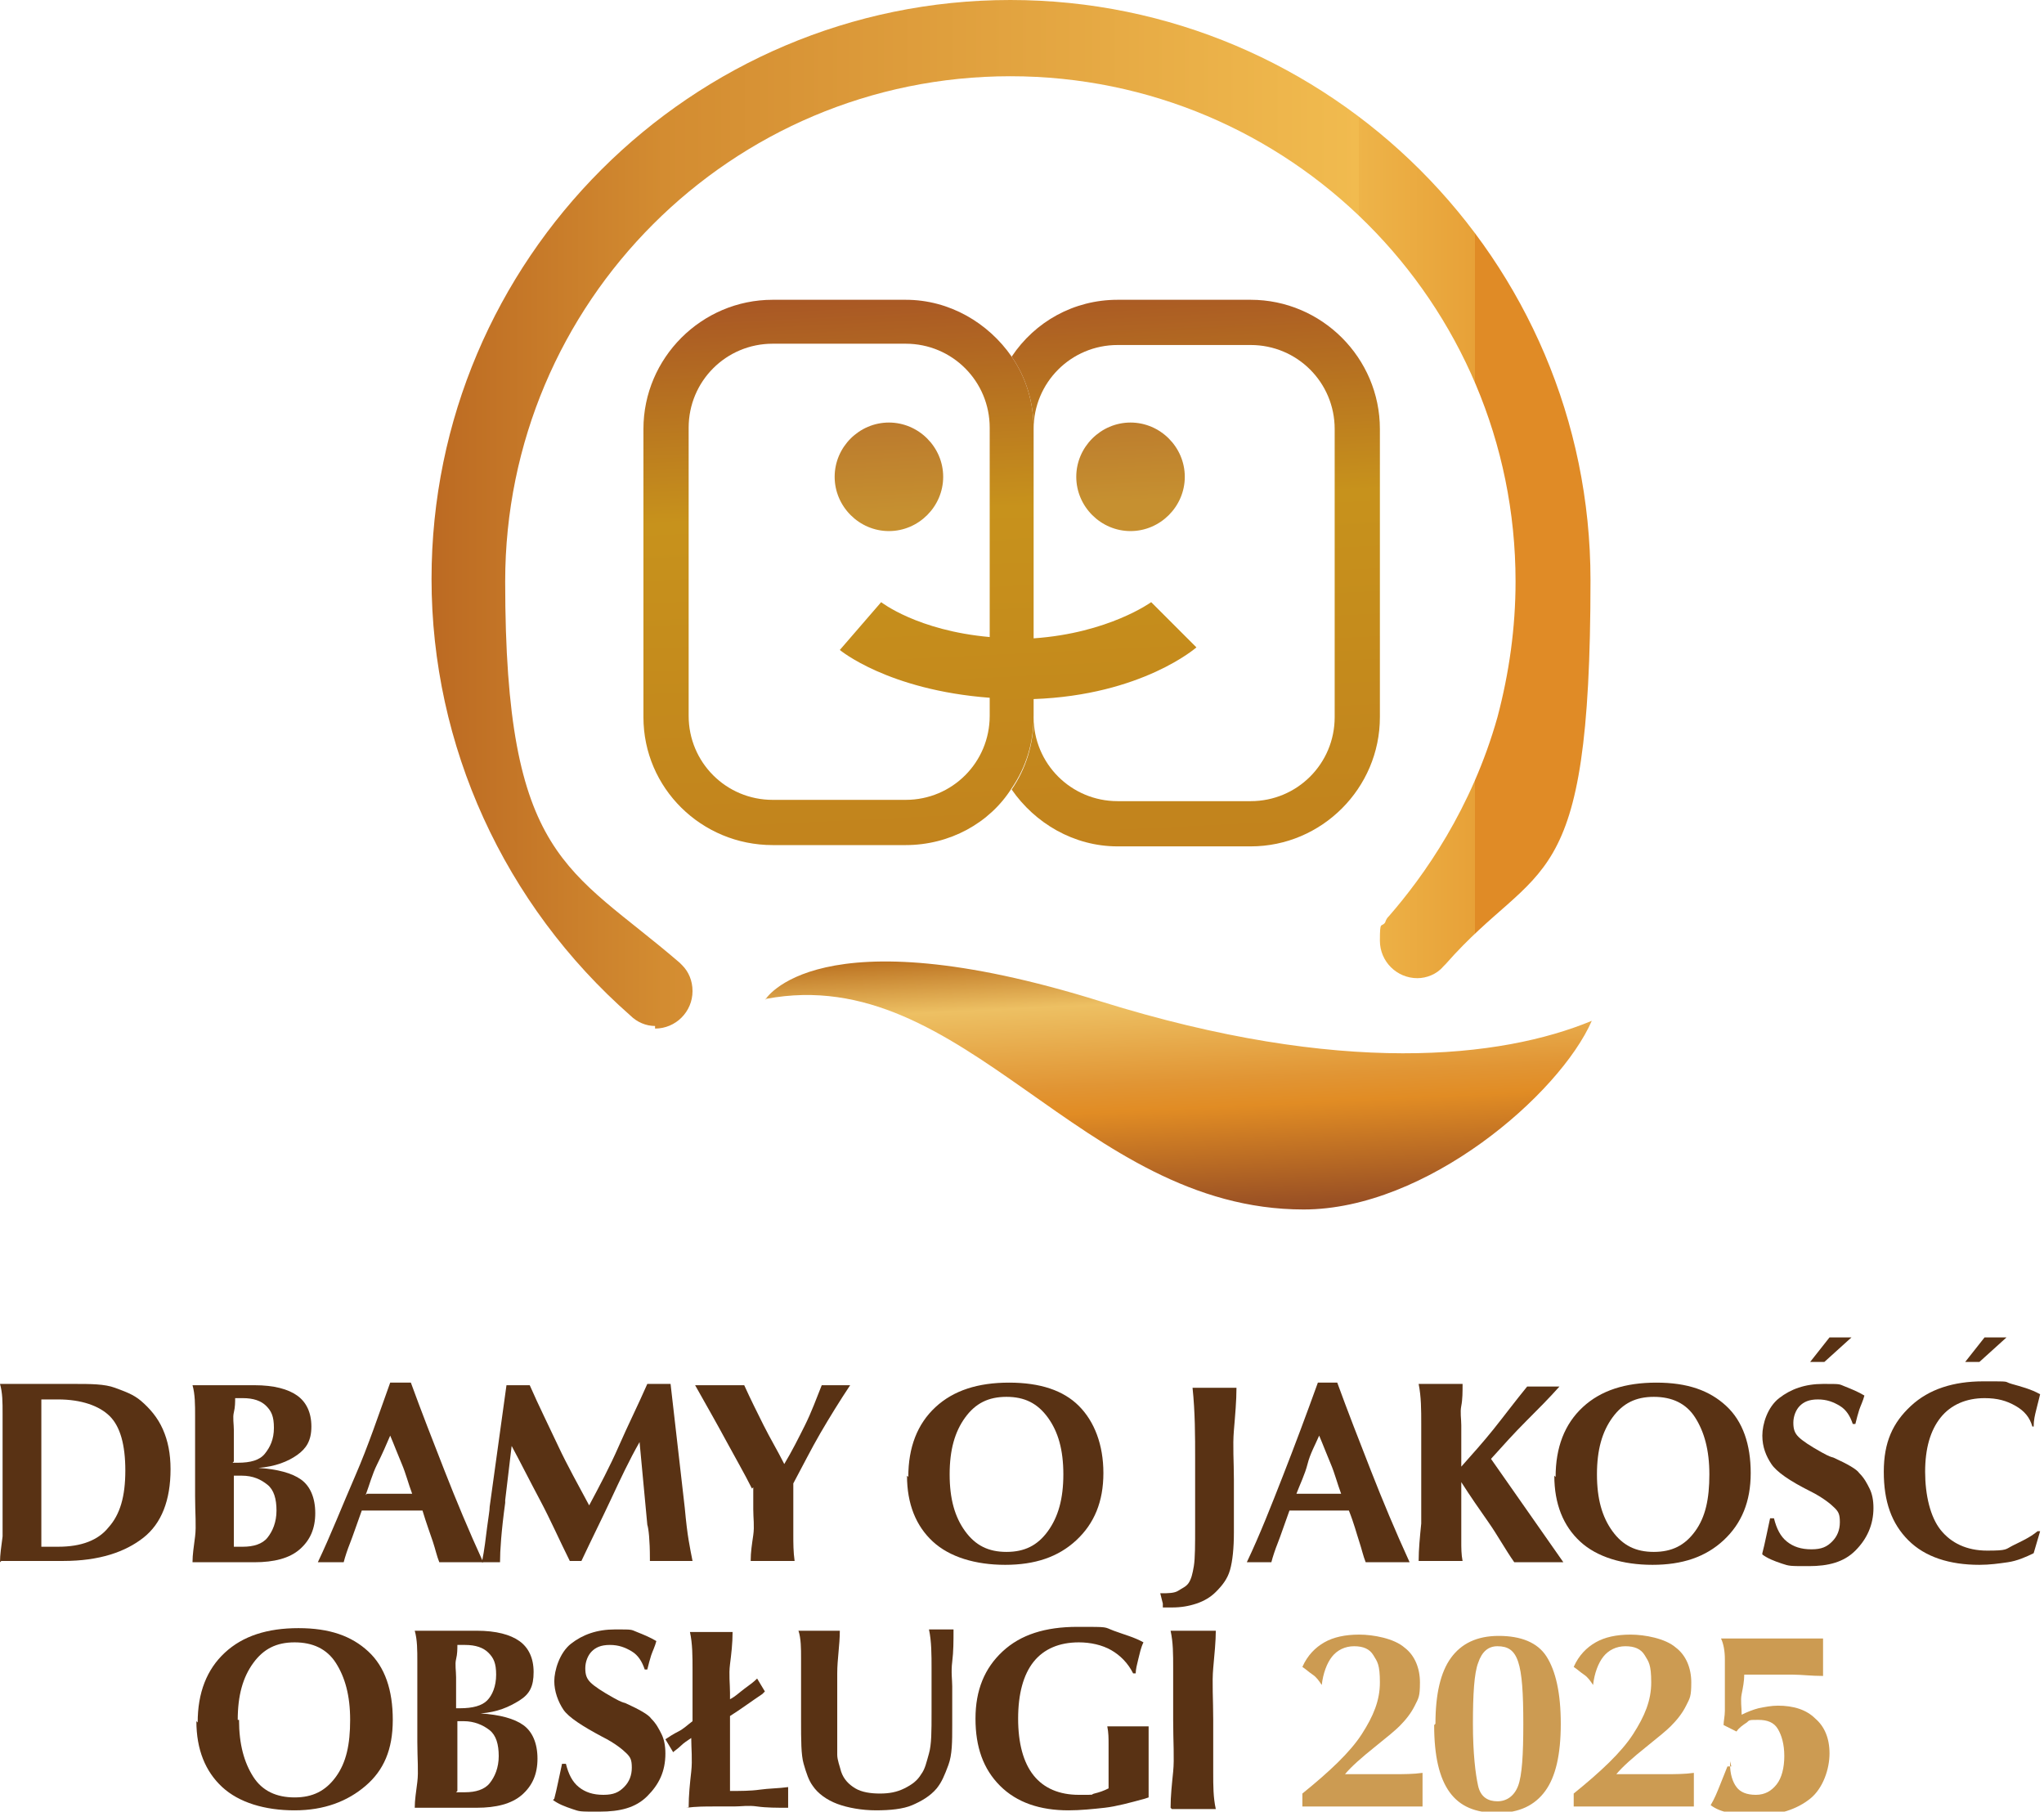 <?xml version="1.0" encoding="UTF-8"?>
<svg id="Warstwa_2" xmlns="http://www.w3.org/2000/svg" version="1.1" xmlns:xlink="http://www.w3.org/1999/xlink" viewBox="0 0 158.2 140.2">
  <!-- Generator: Adobe Illustrator 29.1.0, SVG Export Plug-In . SVG Version: 2.1.0 Build 142)  -->
  <defs>
    <style>
      .st0 {
        fill: url(#Gradient_bez_nazwy);
      }

      .st1 {
        fill: url(#Gradient_bez_nazwy_5);
      }

      .st2 {
        fill: #cc9b52;
      }

      .st3 {
        fill: url(#Gradient_bez_nazwy_3);
      }

      .st4 {
        fill: url(#Gradient_bez_nazwy_4);
      }

      .st5 {
        fill: url(#Gradient_bez_nazwy_6);
      }

      .st6 {
        fill: #593214;
      }

      .st7 {
        fill: url(#Gradient_bez_nazwy_2);
      }
    </style>
    <linearGradient id="Gradient_bez_nazwy" data-name="Gradient bez nazwy" x1="90.9" y1="69.3" x2="91.9" y2="48.5" gradientTransform="translate(0 142.6) scale(1 -1)" gradientUnits="userSpaceOnUse">
      <stop offset="0" stop-color="#bc7322"/>
      <stop offset=".2" stop-color="#edc063"/>
      <stop offset=".5" stop-color="#e19534"/>
      <stop offset=".6" stop-color="#e18c24"/>
      <stop offset="1" stop-color="#944c24"/>
    </linearGradient>
    <linearGradient id="Gradient_bez_nazwy_2" data-name="Gradient bez nazwy 2" x1="67.8" y1="125.2" x2="71.4" y2="50.9" gradientTransform="translate(0 142.6) scale(1 -1)" gradientUnits="userSpaceOnUse">
      <stop offset="0" stop-color="#a24928"/>
      <stop offset=".3" stop-color="#c69030"/>
      <stop offset=".7" stop-color="#c78623"/>
      <stop offset="1" stop-color="#c07623"/>
    </linearGradient>
    <linearGradient id="Gradient_bez_nazwy_3" data-name="Gradient bez nazwy 3" x1="86.4" y1="126.1" x2="90" y2="51.8" gradientTransform="translate(0 142.6) scale(1 -1)" gradientUnits="userSpaceOnUse">
      <stop offset="0" stop-color="#a24928"/>
      <stop offset=".3" stop-color="#c69030"/>
      <stop offset=".7" stop-color="#c78623"/>
      <stop offset="1" stop-color="#c07623"/>
    </linearGradient>
    <linearGradient id="Gradient_bez_nazwy_4" data-name="Gradient bez nazwy 4" x1="91" y1="126.3" x2="94.6" y2="52.1" gradientTransform="translate(0 142.6) scale(1 -1)" gradientUnits="userSpaceOnUse">
      <stop offset="0" stop-color="#9f4427"/>
      <stop offset=".3" stop-color="#c7921c"/>
      <stop offset=".7" stop-color="#c1811d"/>
      <stop offset="1" stop-color="#b97021"/>
    </linearGradient>
    <linearGradient id="Gradient_bez_nazwy_5" data-name="Gradient bez nazwy 5" x1="69.4" y1="125.3" x2="73" y2="51" gradientTransform="translate(0 142.6) scale(1 -1)" gradientUnits="userSpaceOnUse">
      <stop offset="0" stop-color="#9f4427"/>
      <stop offset=".3" stop-color="#c7921c"/>
      <stop offset=".7" stop-color="#c1811d"/>
      <stop offset="1" stop-color="#b97021"/>
    </linearGradient>
    <linearGradient id="Gradient_bez_nazwy_6" data-name="Gradient bez nazwy 6" x1="33.4" y1="102.8" x2="123.1" y2="102.8" gradientTransform="translate(0 142.6) scale(1 -1)" gradientUnits="userSpaceOnUse">
      <stop offset="0" stop-color="#bc6a22"/>
      <stop offset=".2" stop-color="#d38c31"/>
      <stop offset=".8" stop-color="#f1bb4f"/>
      <stop offset=".8" stop-color="#eeb449"/>
      <stop offset=".9" stop-color="#e7a138"/>
      <stop offset=".9" stop-color="#e08b26"/>
    </linearGradient>
  </defs>
  <path class="st6" d="M0,120.9c0-.6.1-1.2.2-2,0-.7,0-1.8,0-3.1v-2.9c0-1.5,0-2.6,0-3.5s0-1.6-.2-2.3c.2,0,.5,0,.8,0s.5,0,.8,0c.4,0,1.1,0,2,0s1.6,0,2.1,0c1.3,0,2.4,0,3.2.3s1.4.5,2,1c.7.6,1.3,1.3,1.7,2.2s.6,1.9.6,3.1c0,2.4-.7,4.2-2.1,5.3s-3.4,1.8-6.2,1.8-1.1,0-1.9,0-1.3,0-1.5,0-.6,0-1.1,0c-.2,0-.3,0-.3,0h0ZM3.2,119.7c.2,0,.5,0,.7,0,.2,0,.5,0,.6,0,1.8,0,3.1-.5,3.9-1.5.9-1,1.3-2.4,1.3-4.4s-.4-3.4-1.2-4.2-2.2-1.3-4-1.3-.4,0-.8,0c-.2,0-.4,0-.5,0,0,.9,0,1.8,0,2.9s0,2.2,0,3.4v3c0,.7,0,1.3,0,1.9h0Z"/>
  <path class="st6" d="M14.9,120.9c0-.6.1-1.2.2-2s0-1.8,0-3.1v-1.8c0-2.1,0-3.5,0-4.4s0-1.7-.2-2.4c.6,0,1.1,0,1.5,0s.8,0,1,0,.7,0,1.2,0,.9,0,1.1,0c1.5,0,2.6.3,3.3.8s1.1,1.3,1.1,2.4-.4,1.7-1.1,2.2-1.7.9-3,1h0c1.5.1,2.6.4,3.3.9s1.1,1.4,1.1,2.6-.4,2.1-1.2,2.8-2,1-3.5,1-.9,0-1.7,0-1.4,0-1.8,0-.6,0-1.2,0h-.2,0ZM18,113.2h.4c1,0,1.7-.2,2.1-.7s.7-1.1.7-2-.2-1.3-.6-1.7-1-.6-1.8-.6h-.2c0,0-.2,0-.4,0,0,.3,0,.7-.1,1.1s0,.9,0,1.4v2.4h0ZM18.1,119.7c.2,0,.3,0,.4,0s.2,0,.3,0c.8,0,1.5-.2,1.9-.7s.7-1.2.7-2.1-.2-1.6-.7-2-1.1-.7-2-.7h-.4c0,0-.2,0-.2,0v2.6c0,.5,0,.9,0,1.4s0,.9,0,1.4h0Z"/>
  <path class="st6" d="M24.6,120.9c1-2.1,1.9-4.4,2.9-6.7s1.8-4.7,2.7-7.2c.1,0,.3,0,.4,0s.3,0,.4,0,.2,0,.4,0,.2,0,.4,0c.8,2.2,1.7,4.5,2.6,6.8s1.9,4.7,3,7.1c-.2,0-.5,0-.8,0s-.6,0-.9,0-.6,0-.9,0-.5,0-.8,0c-.2-.5-.3-1-.5-1.6s-.5-1.4-.8-2.4c-.3,0-.6,0-.9,0s-.8,0-1.4,0h-1.5c-.3,0-.6,0-.9,0-.4,1.1-.7,2-.9,2.5s-.4,1.1-.5,1.5c-.2,0-.4,0-.5,0s-.3,0-.4,0c-.2,0-.5,0-.8,0h-.1ZM28.4,115.6h0c.8,0,1.3,0,1.7,0h.7c.2,0,.6,0,1.1,0-.3-.8-.5-1.6-.8-2.3s-.6-1.5-.9-2.2c-.3.7-.6,1.4-1,2.2s-.6,1.6-.9,2.4h0Z"/>
  <path class="st6" d="M37.3,120.9c.2-1,.3-1.9.4-2.7s.2-1.3.2-1.6l1.3-9.4c.1,0,.3,0,.4,0s.3,0,.5,0,.3,0,.5,0,.3,0,.4,0c.7,1.6,1.5,3.2,2.2,4.7s1.6,3.1,2.4,4.6c.8-1.5,1.6-3,2.3-4.6s1.5-3.2,2.2-4.8c.1,0,.3,0,.4,0s.3,0,.5,0,.3,0,.5,0,.3,0,.4,0l1.1,9.6c.1,1.1.2,1.9.3,2.5s.2,1.1.3,1.6c-.3,0-.6,0-.9,0s-.5,0-.8,0-.5,0-.8,0-.6,0-.8,0c0,0,0-.1,0-.2,0-1.4-.1-2.3-.2-2.6l-.6-6.4c-.8,1.4-1.5,2.9-2.2,4.4s-1.5,3.1-2.3,4.8c0,0,0,0-.2,0s-.1,0-.3,0h-.2c0,0,0,0-.2,0-.8-1.6-1.5-3.2-2.3-4.7s-1.5-2.9-2.2-4.2l-.5,4.2v.2c-.3,2.2-.4,3.7-.4,4.6-.2,0-.3,0-.4,0s-.3,0-.4,0-.3,0-.4,0-.3,0-.4,0h0Z"/>
  <path class="st6" d="M58.2,115.2c-.6-1.2-1.3-2.4-2-3.7s-1.5-2.7-2.4-4.3c.3,0,.6,0,.9,0s.6,0,1,0,.7,0,1,0,.6,0,.9,0c.5,1.1,1,2.1,1.5,3.1s1.1,2,1.6,3c.6-1,1.1-2,1.6-3s.9-2.1,1.3-3.1c.2,0,.3,0,.5,0s.4,0,.6,0,.4,0,.6,0,.3,0,.5,0c-.8,1.2-1.6,2.5-2.3,3.7s-1.4,2.6-2.1,3.9c0,.4,0,.7,0,1.1s0,.7,0,1.1c0,.6,0,1.2,0,1.8s0,1.3.1,2c-.3,0-.6,0-.9,0s-.5,0-.8,0-.5,0-.8,0-.6,0-.9,0c0-.7.1-1.3.2-2s0-1.3,0-2v-.7c0-.2,0-.6,0-1h0Z"/>
  <path class="st6" d="M70.3,114.3c0-2.3.7-4.1,2.1-5.4s3.3-1.9,5.7-1.9,4.2.6,5.4,1.8,1.9,3,1.9,5.2-.7,3.9-2.1,5.2-3.2,1.9-5.5,1.9-4.3-.6-5.6-1.8-2-2.9-2-5.1h0ZM73.5,114.1c0,1.9.4,3.3,1.2,4.4s1.8,1.6,3.2,1.6,2.4-.5,3.2-1.6,1.2-2.5,1.2-4.4-.4-3.3-1.2-4.4-1.8-1.6-3.2-1.6-2.4.5-3.2,1.6-1.2,2.5-1.2,4.4h0Z"/>
  <path class="st6" d="M90,124.1l-.2-.8h.1c.5,0,1,0,1.3-.2s.6-.3.8-.6c.2-.3.3-.7.4-1.3s.1-1.7.1-3.1,0-3.4,0-5.2,0-3.6-.2-5.5c.2,0,.5,0,.8,0s.6,0,.9,0,.6,0,.9,0,.5,0,.8,0c0,1-.1,2.1-.2,3.3s0,2.4,0,3.8,0,1.2,0,2.2,0,1.5,0,1.9c0,1.2-.1,2.2-.3,2.9s-.6,1.2-1.1,1.7c-.4.4-.9.7-1.5.9s-1.2.3-1.9.3-.2,0-.3,0-.3,0-.4,0h0Z"/>
  <path class="st6" d="M96.5,120.9c1-2.1,1.9-4.4,2.8-6.7s1.8-4.7,2.7-7.2c.1,0,.3,0,.4,0s.3,0,.4,0,.2,0,.4,0,.2,0,.3,0c.8,2.2,1.7,4.5,2.6,6.8s1.9,4.7,3,7.1c-.2,0-.5,0-.8,0s-.6,0-.9,0-.6,0-.9,0-.6,0-.8,0c-.2-.5-.3-1-.5-1.6s-.4-1.4-.8-2.4c-.3,0-.6,0-.9,0s-.8,0-1.4,0h-1.4c-.3,0-.6,0-.9,0-.4,1.1-.7,2-.9,2.5s-.4,1.1-.5,1.5c-.2,0-.3,0-.5,0s-.3,0-.4,0c-.2,0-.5,0-.8,0h-.1ZM100.3,115.6h0c.8,0,1.3,0,1.7,0h.7c.2,0,.6,0,1.1,0-.3-.8-.5-1.6-.8-2.3s-.6-1.5-.9-2.2c-.3.7-.7,1.4-.9,2.2s-.6,1.6-.9,2.4h0Z"/>
  <path class="st6" d="M113.1,113.5c.8-.9,1.7-1.9,2.5-2.9s1.7-2.2,2.6-3.3c.2,0,.5,0,.7,0s.4,0,.6,0,.4,0,.6,0,.4,0,.6,0c-.8.9-1.7,1.8-2.6,2.7-.9.9-1.8,1.9-2.7,2.9l5.6,8c-.4,0-.7,0-1,0s-.6,0-.9,0-.6,0-.9,0-.7,0-1,0c-.7-1-1.3-2.1-2-3.1s-1.4-2-2.1-3.1v3.2c0,.5,0,.9,0,1.4s0,1,.1,1.5c-.3,0-.6,0-.9,0s-.5,0-.8,0-.5,0-.8,0-.6,0-.9,0c0-.9.1-1.9.2-2.9,0-1.1,0-2.3,0-3.9s0-2.7,0-3.8,0-2.1-.2-3.1c.2,0,.5,0,.8,0s.6,0,.9,0,.7,0,.9,0,.5,0,.8,0c0,.6,0,1.2-.1,1.7s0,1,0,1.5v3h0Z"/>
  <path class="st6" d="M120.4,114.3c0-2.3.7-4.1,2.1-5.4s3.3-1.9,5.7-1.9,4.1.6,5.4,1.8,1.9,3,1.9,5.2-.7,3.9-2.1,5.2-3.2,1.9-5.5,1.9-4.3-.6-5.6-1.8-2-2.9-2-5.1h0ZM123.6,114.1c0,1.9.4,3.3,1.2,4.4s1.8,1.6,3.2,1.6,2.4-.5,3.2-1.6,1.1-2.5,1.1-4.4-.4-3.3-1.1-4.4-1.8-1.6-3.2-1.6-2.4.5-3.2,1.6-1.2,2.5-1.2,4.4h0Z"/>
  <path class="st6" d="M136.4,120.2c.1-.4.2-.8.3-1.3s.2-.9.3-1.4h.3c.2.8.5,1.4,1,1.8s1.1.6,1.9.6,1.2-.2,1.6-.6.6-.9.6-1.5-.1-.8-.4-1.1-.9-.8-1.9-1.3c-1.6-.8-2.6-1.5-3-2.1s-.7-1.3-.7-2.2.4-2.2,1.3-2.9,2-1.1,3.4-1.1,1.2,0,1.7.2,1,.4,1.5.7c-.1.4-.3.8-.4,1.1s-.2.7-.3,1.1h-.2c-.2-.6-.5-1.1-1-1.4s-1-.5-1.7-.5-1.1.2-1.4.5-.5.8-.5,1.3.1.8.4,1.1.9.7,1.8,1.2c.2.1.5.3.9.4,1.1.5,1.8.9,2,1.2.4.4.6.8.8,1.2s.3.9.3,1.5c0,1.3-.5,2.4-1.4,3.3s-2.1,1.2-3.6,1.2-1.5,0-2.1-.2-1.1-.4-1.5-.7h0Z"/>
  <path class="st6" d="M157.6,110.4h-.3c-.2-.7-.6-1.2-1.3-1.6s-1.4-.6-2.4-.6c-1.4,0-2.6.5-3.4,1.5s-1.2,2.4-1.2,4.2.4,3.5,1.2,4.5,2,1.6,3.6,1.6,1.4-.1,2-.4,1.3-.6,1.9-1.1h.2c0,0-.5,1.7-.5,1.7-.6.3-1.3.6-2,.7s-1.4.2-2.2.2c-2.3,0-4.2-.6-5.5-1.9s-1.9-3-1.9-5.3.7-3.8,2.1-5.1,3.3-1.9,5.6-1.9,1.5,0,2.2.2,1.5.4,2.2.8c-.1.4-.2.8-.3,1.2s-.2.8-.2,1.3h0Z"/>
  <path class="st6" d="M15.3,133.3c0-2.3.7-4.1,2.1-5.4s3.3-1.9,5.7-1.9,4.1.6,5.4,1.8c1.3,1.2,1.9,3,1.9,5.3s-.7,3.9-2.1,5.1-3.2,1.9-5.5,1.9-4.3-.6-5.6-1.8-2-2.9-2-5.1h0ZM18.5,133.1c0,1.9.4,3.3,1.1,4.4s1.8,1.6,3.2,1.6,2.4-.5,3.2-1.6,1.1-2.5,1.1-4.4-.4-3.3-1.1-4.4-1.8-1.6-3.2-1.6-2.4.5-3.2,1.6-1.2,2.5-1.2,4.4h0Z"/>
  <path class="st6" d="M32.1,139.9c0-.6.1-1.2.2-2s0-1.8,0-3.1v-1.8c0-2.1,0-3.5,0-4.4s0-1.7-.2-2.4c.6,0,1.1,0,1.5,0s.8,0,1,0,.7,0,1.2,0,.9,0,1.1,0c1.5,0,2.6.3,3.3.8s1.1,1.3,1.1,2.4-.3,1.7-1.1,2.2-1.7.9-3,1h0c1.5.1,2.6.4,3.3.9s1.1,1.4,1.1,2.6-.4,2.1-1.2,2.8-2,1-3.5,1-.9,0-1.7,0-1.4,0-1.8,0-.6,0-1.2,0h-.2,0ZM35.2,132.2h.4c1,0,1.7-.2,2.1-.6s.7-1.1.7-2-.2-1.3-.6-1.7-1-.6-1.8-.6h-.2c0,0-.2,0-.4,0,0,.3,0,.7-.1,1.1s0,.9,0,1.4v2.4h0ZM35.3,138.7c.2,0,.3,0,.4,0s.2,0,.3,0c.8,0,1.5-.2,1.9-.7s.7-1.2.7-2.1-.2-1.6-.7-2-1.2-.7-2-.7h-.3c0,0-.2,0-.2,0v2.6c0,.5,0,.9,0,1.4s0,.9,0,1.4h0Z"/>
  <path class="st6" d="M42.9,139.2c.1-.4.2-.8.3-1.3s.2-.9.3-1.4h.3c.2.8.5,1.4,1,1.8s1.1.6,1.9.6,1.2-.2,1.6-.6.6-.9.6-1.5-.1-.8-.4-1.1-.9-.8-1.9-1.3c-1.5-.8-2.6-1.5-3-2.1s-.7-1.4-.7-2.2.4-2.2,1.3-2.9,2-1.1,3.4-1.1,1.2,0,1.7.2,1,.4,1.5.7c-.1.4-.3.8-.4,1.1s-.2.7-.3,1.1h-.2c-.2-.6-.5-1.1-1-1.4s-1-.5-1.7-.5-1.1.2-1.4.5-.5.8-.5,1.3.1.8.4,1.1.9.7,1.8,1.2c.2.1.5.3.9.4,1.1.5,1.8.9,2,1.2.4.4.6.8.8,1.2s.3.9.3,1.5c0,1.4-.5,2.4-1.4,3.3s-2.1,1.2-3.7,1.2-1.5,0-2.1-.2-1.1-.4-1.5-.7h0Z"/>
  <path class="st6" d="M53.3,139.9c0-1,.1-1.9.2-2.8s0-1.8,0-2.6c-.3.2-.6.4-.8.6s-.5.4-.6.5l-.6-1c.3-.2.6-.4,1-.6s.7-.5,1.1-.8v-.8c0-1.1,0-2.2,0-3.2s0-2-.2-2.9c.3,0,.6,0,.9,0s.6,0,.8,0,.6,0,.8,0,.6,0,.8,0c0,.9-.1,1.7-.2,2.5s0,1.5,0,2.2v.5c.4-.2.7-.5,1.1-.8s.7-.5,1-.8l.6,1-.2.2c-.9.6-1.7,1.2-2.5,1.7v1.2c0,1,0,1.8,0,2.6s0,1.4,0,2c.8,0,1.6,0,2.3-.1s1.5-.1,2.2-.2c0,.1,0,.3,0,.4s0,.3,0,.4,0,.3,0,.4,0,.3,0,.4c-.9,0-1.7,0-2.4-.1s-1.2,0-1.8,0-1,0-1.6,0-1.3,0-2.1.1h0Z"/>
  <path class="st6" d="M61.6,126.2c.2,0,.5,0,.8,0s.6,0,.9,0,.6,0,.9,0,.5,0,.8,0c0,1.1-.2,2.2-.2,3.3s0,2.5,0,3.9,0,2,0,2.4.2.9.3,1.3c.2.6.6,1,1.1,1.3s1.2.4,1.9.4,1.3-.1,1.9-.4,1-.6,1.3-1.1c.3-.4.4-.9.6-1.6s.2-1.7.2-3.2,0-2.4,0-3.4,0-2.1-.2-3c.2,0,.3,0,.5,0s.3,0,.5,0,.4,0,.5,0,.3,0,.4,0c0,.9,0,1.7-.1,2.5s0,1.4,0,1.9,0,.8,0,1.5,0,1.2,0,1.5c0,1.3,0,2.3-.3,3.1s-.5,1.3-.9,1.8c-.5.6-1.2,1-1.9,1.3s-1.7.4-2.8.4-2.2-.2-3-.5-1.5-.8-1.9-1.4c-.3-.4-.5-1-.7-1.7s-.2-1.8-.2-3.4v-1.8c0-1.3,0-2.3,0-3s0-1.5-.2-2.1h0Z"/>
  <path class="st6" d="M88.6,139.2c-1.1.3-2.2.6-3.1.7s-1.9.2-2.8.2c-2.2,0-4-.6-5.3-1.9s-1.9-3-1.9-5.2.7-3.9,2.1-5.2,3.3-1.9,5.8-1.9,2,0,2.8.3,1.6.5,2.3.9c-.2.4-.3.9-.4,1.3s-.2.8-.2,1.1h-.2c-.4-.8-1-1.4-1.7-1.8s-1.6-.6-2.5-.6c-1.5,0-2.7.5-3.5,1.5-.8,1-1.2,2.5-1.2,4.4s.4,3.4,1.2,4.4,2,1.5,3.5,1.5.8,0,1.2-.1.7-.2,1.1-.4c0-.3,0-.6,0-.9s0-.6,0-.9c0-.6,0-1.1,0-1.6s0-.9-.1-1.4c.2,0,.5,0,.8,0s.6,0,.9,0,.5,0,.8,0,.5,0,.7,0c0,.5,0,.9,0,1.5s0,1.1,0,1.7v1.4c0,.3,0,.6,0,.9h0Z"/>
  <path class="st6" d="M90.6,139.9c0-.9.1-1.8.2-2.8s0-2.3,0-4,0-2.9,0-4,0-2-.2-2.9c.3,0,.6,0,.9,0s.6,0,.9,0,.6,0,.9,0,.6,0,.8,0c0,.8-.1,1.8-.2,2.9s0,2.4,0,4,0,3.1,0,4.1,0,1.9.2,2.8c-.3,0-.6,0-.9,0s-.6,0-.8,0-.5,0-.8,0-.6,0-.9,0h0Z"/>
  <path class="st2" d="M100.8,139.9v-1.1c2.1-1.7,3.7-3.2,4.6-4.6s1.4-2.6,1.4-4-.2-1.6-.5-2.1-.8-.7-1.5-.7-1.3.3-1.7.8c-.4.5-.7,1.3-.8,2.2-.2-.3-.4-.6-.7-.8s-.5-.4-.8-.6c.4-.9,1-1.5,1.7-1.9s1.6-.6,2.7-.6,2.7.3,3.5,1c.8.6,1.2,1.6,1.2,2.7s-.1,1.2-.4,1.8-.7,1.1-1.2,1.6c-.3.3-.9.8-1.9,1.6s-1.8,1.5-2.3,2.1c.5,0,.9,0,1.2,0s.5,0,.8,0c.6,0,1.3,0,1.9,0s1.4,0,2.1-.1c0,.3,0,.6,0,.8s0,.4,0,.5c0,.3,0,.7,0,1.3h0c-.9,0-1.7,0-2.5,0s-1.5,0-2.2,0-1.4,0-2.2,0-1.6,0-2.4,0h0Z"/>
  <path class="st2" d="M111.1,133.4c0-2.3.4-4,1.2-5.1s2-1.7,3.7-1.7,3,.5,3.7,1.6,1.1,2.8,1.1,5.2-.4,4.1-1.2,5.2-2,1.7-3.7,1.7-2.9-.5-3.7-1.6-1.2-2.8-1.2-5.2h0ZM115.9,127.4c-.7,0-1.2.4-1.5,1.3-.3.8-.4,2.4-.4,4.7s.2,3.9.4,4.8.8,1.2,1.5,1.2,1.3-.4,1.6-1.2.4-2.4.4-4.8-.1-3.9-.4-4.8-.8-1.2-1.6-1.2h0Z"/>
  <path class="st2" d="M121.8,139.9v-1.1c2.1-1.7,3.7-3.2,4.6-4.6s1.4-2.6,1.4-4-.2-1.6-.5-2.1-.8-.7-1.5-.7-1.3.3-1.7.8c-.4.5-.7,1.3-.8,2.2-.2-.3-.4-.6-.7-.8s-.5-.4-.8-.6c.4-.9,1-1.5,1.7-1.9s1.6-.6,2.7-.6,2.7.3,3.5,1c.8.6,1.2,1.6,1.2,2.7s-.1,1.2-.4,1.8-.7,1.1-1.2,1.6c-.3.3-.9.8-1.9,1.6s-1.8,1.5-2.3,2.1c.5,0,.9,0,1.2,0s.5,0,.8,0c.6,0,1.3,0,1.9,0s1.4,0,2.1-.1c0,.3,0,.6,0,.8s0,.4,0,.5c0,.3,0,.7,0,1.3h0c-.9,0-1.7,0-2.5,0s-1.5,0-2.2,0-1.4,0-2.2,0-1.6,0-2.4,0h0Z"/>
  <path class="st0" d="M59.2,77.4s3.9-6.8,26,.1c18.6,5.8,31,4.4,38,1.5-2.5,5.7-12.8,14.6-22.3,14.6-17.3,0-26.2-19.2-41.6-16.3h0Z"/>
  <path class="st7" d="M73,36.9c0,2.3-1.9,4.2-4.2,4.2s-4.2-1.9-4.2-4.2,1.9-4.2,4.2-4.2,4.2,1.9,4.2,4.2Z"/>
  <path class="st3" d="M91.7,36.9c0,2.3-1.9,4.2-4.2,4.2s-4.2-1.9-4.2-4.2,1.9-4.2,4.2-4.2,4.2,1.9,4.2,4.2Z"/>
  <path class="st4" d="M96.8,23.2h-10.3c-3.4,0-6.4,1.7-8.2,4.4,1.1,1.6,1.7,3.5,1.7,5.6,0-3.6,2.9-6.5,6.5-6.5h10.3c3.6,0,6.5,2.9,6.5,6.5v22.3c0,3.6-2.9,6.5-6.5,6.5h-10.3c-3.6,0-6.5-2.9-6.5-6.5v-1.3h0v1.3c0,2.1-.6,4-1.7,5.6,1.8,2.6,4.8,4.4,8.2,4.4h10.3c5.5,0,10-4.5,10-10v-22.3c0-5.5-4.5-10-10-10Z"/>
  <path class="st1" d="M89.1,46.6s-3.3,2.4-9.1,2.8h0v-16.2c0-2.1-.6-4-1.7-5.6-1.8-2.6-4.8-4.4-8.2-4.4h-10.3c-5.5,0-10,4.5-10,10v22.3c0,5.5,4.5,9.9,10,9.9h10.3c3.4,0,6.5-1.7,8.2-4.4,1.1-1.6,1.7-3.5,1.7-5.6v-1.3h0c8.4-.3,12.6-4,12.6-4l-3.5-3.5h0ZM76.6,49.3c-5.6-.5-8.4-2.7-8.4-2.7l-3.2,3.7s3.7,3.1,11.6,3.7v1.4c0,3.6-2.9,6.5-6.5,6.5h-10.3c-3.6,0-6.5-2.9-6.5-6.5v-22.3c0-3.6,2.9-6.5,6.5-6.5h10.3c3.6,0,6.5,2.9,6.5,6.5v16.2Z"/>
  <path class="st5" d="M50.7,79.4c-.7,0-1.4-.3-1.9-.8-9.8-8.6-15.4-20.9-15.4-33.8C33.4,20.1,53.5,0,78.2,0s44.9,20.1,44.9,44.9-4,21.5-11.2,29.7l-.2.2c-.5.6-1.3.9-2,.9-1.6,0-2.9-1.3-2.9-2.9s.1-1,.4-1.4h0c.1-.3.2-.4.3-.5,2.7-3.1,6.4-8.3,8.4-15.4.9-3.4,1.4-6.9,1.4-10.5,0-21.6-17.5-39.1-39.1-39.1s-39.1,17.5-39.1,39.1,4.9,22.1,13.5,29.5l.2.2c.5.5.8,1.2.8,2,0,1.6-1.3,2.9-2.9,2.9h0Z"/>
  <path class="st6" d="M143.3,103.5l-2.1,1.9h-1.1l1.5-1.9h1.7Z"/>
  <path class="st6" d="M155.3,103.5l-2.1,1.9h-1.1l1.5-1.9h1.7Z"/>
  <path class="st2" d="M133.9,136.3v.2c0,.8.2,1.4.5,1.8.3.4.8.6,1.5.6s1.2-.3,1.6-.8c.4-.5.6-1.3.6-2.2s-.2-1.6-.5-2.1-.8-.7-1.5-.7-.7,0-.9.2c-.3.2-.6.4-.8.7l-1-.5c0-.3.1-.7.1-1.1,0-.4,0-.9,0-1.5,0-1,0-1.9,0-2.5,0-.6-.1-1.2-.3-1.6h.2c.6,0,1.3,0,1.9,0s1.3,0,1.9,0c1,0,1.7,0,2.3,0s1.1,0,1.6,0c0,.3,0,.5,0,.8,0,.2,0,.4,0,.6s0,.4,0,.7c0,.2,0,.5,0,.8-.9,0-1.7-.1-2.3-.1-.6,0-1.2,0-1.7,0s-1,0-1.9,0h-.2c0,.5-.1,1-.2,1.5s0,1,0,1.6c.4-.2.9-.4,1.3-.5.5-.1,1-.2,1.5-.2,1.2,0,2.2.3,2.9,1,.7.6,1.1,1.5,1.1,2.7s-.5,2.7-1.5,3.5c-1,.8-2.4,1.3-4.3,1.3s-1.4,0-1.9-.2c-.6-.1-1.1-.3-1.5-.6.3-.5.5-1,.7-1.5.2-.5.4-1,.6-1.5h.3Z"/>
</svg>